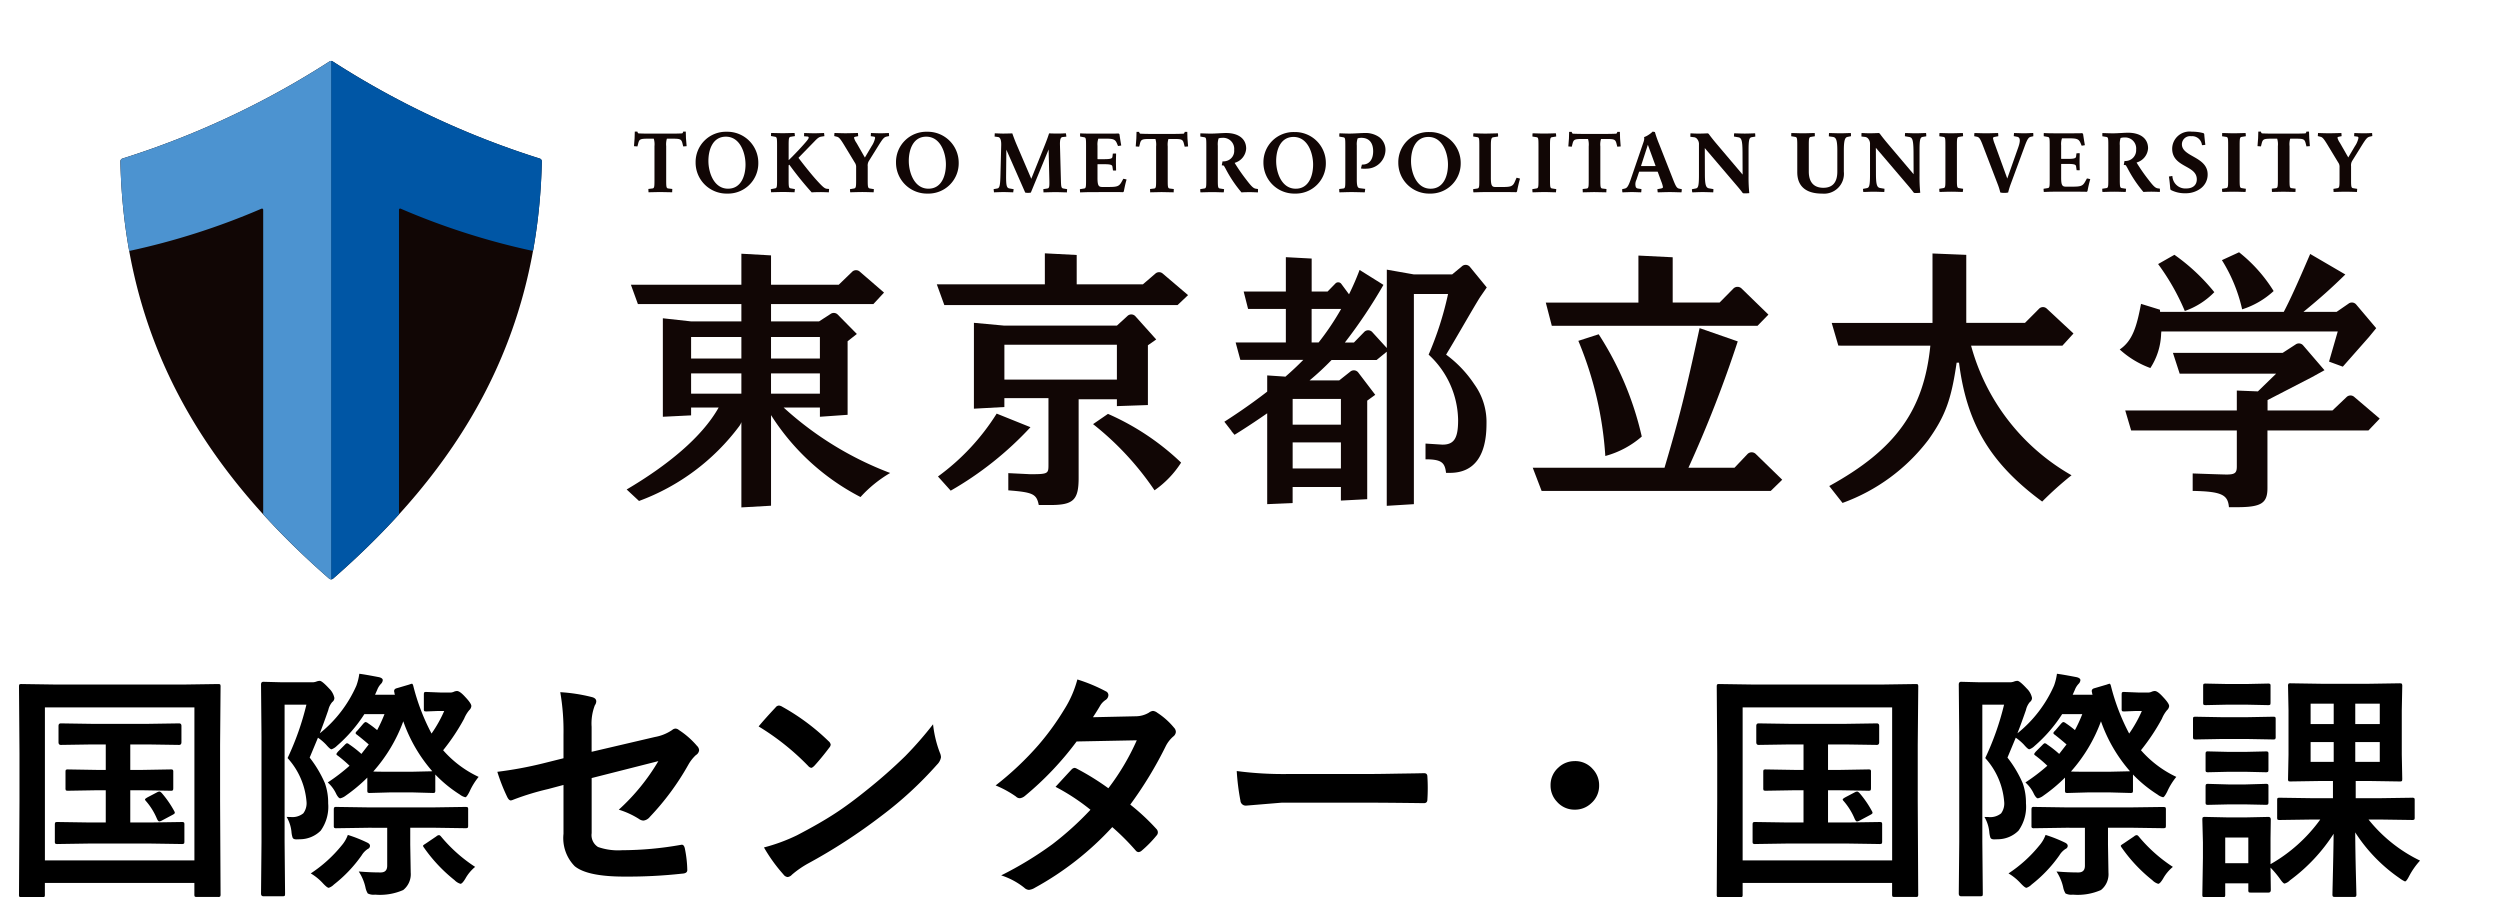 <svg xmlns="http://www.w3.org/2000/svg" width="232.435" height="83.416" viewBox="0 0 232.435 83.416"><g transform="translate(-199 -20)"><g transform="translate(-423.836 -344.281)"><rect width="232.435" height="59.528" transform="translate(622.836 364.282)" fill="none"/><line y1="5.597" transform="translate(739.054 364.282)" fill="none"/><line x2="11.195" transform="translate(844.076 394.045)" fill="none"/><line x2="11.195" transform="translate(622.837 394.045)" fill="none"/><line y1="5.597" transform="translate(739.054 418.212)" fill="none"/><path d="M837.515,376.552v-.037h-.24l-.007.029a.245.245,0,0,1-.085.137c-.11.008-.534.023-.953.023h-2.145c-.418,0-.843-.015-.95-.023a.235.235,0,0,1-.088-.137l-.007-.029H832.8l-.018.615-.054.7,0,.038.317.024.084-.333c.1-.358.23-.385.983-.385h.442a1.8,1.8,0,0,1,.065.69V381c0,.625-.015.75-.181.775l-.384.047.013.306,1.051-.022,1.136.022.013-.306-.383-.047c-.167-.026-.182-.15-.182-.775v-3.136a1.8,1.8,0,0,1,.065-.69h.443c.751,0,.879.027.982.384l.084.334.317-.024-.057-.736Z" fill="#110605"/><path d="M843.345,376.65s-.437.024-.717.024c-.334,0-.862-.024-.862-.024l-.042,0-.015.292.282.04a.118.118,0,0,1,.118.134,2.114,2.114,0,0,1-.326.755l-.62,1.048-.634-1.111c-.05-.089-.1-.174-.146-.252a1.454,1.454,0,0,1-.221-.463c0-.034.01-.073.129-.1l.255-.054-.023-.29h-.036c-.008,0-.8.024-1.121.024s-.971-.024-.978-.024l-.036,0-.021.285.268.067c.178.045.323.22.7.852l.924,1.525a.682.682,0,0,1,.129.454V381c0,.609-.016.743-.189.776l-.382.066.021.287h.037c.007,0,.745-.024,1.064-.024s1.027.023,1.034.024h.036l.021-.289-.382-.064c-.172-.027-.188-.161-.188-.776v-1.272a.785.785,0,0,1,.128-.525l.844-1.358c.437-.7.541-.815.8-.868l.205-.048-.022-.281Z" fill="#110605"/><path d="M816.893,380.878l-.027-.005-.17.306c-.219.387-.394.456-1.168.456h-.615c-.334,0-.444-.122-.444-.84v-1.25a.056.056,0,0,1,.021-.024h.6c.634,0,.749.073.768.236l.05.346.03,0a1.291,1.291,0,0,0,.228.006l.029-.007,0-.108c-.007-.25-.013-.486-.013-.679s.006-.422.013-.671l0-.109-.029-.007a1.5,1.5,0,0,0-.242.009l-.03,0-.036.29c-.019.157-.134.227-.768.227h-.6a.053.053,0,0,1-.021-.025V377.8a1.645,1.645,0,0,1,.077-.658h.619c.734,0,.939.049,1.1.42l.109.261.03,0c.02,0,.2-.029.237-.037l.034-.009-.006-.035c-.067-.362-.138-.852-.16-1-.012-.038-.052-.058-.09-.077l-.011-.006-.012,0c-.1.016-.468.016-1.2.016h-1.358c-.4,0-.772-.01-.945-.024l-.032,0-.008.032a1.756,1.756,0,0,0,0,.231v.03l.372.069c.167.026.18.14.18.768V381c0,.629-.013.743-.18.769l-.389.063v.033c0,.033.009.2.017.234l.008.03.156-.006c.213-.008.5-.019.836-.019h1.682c.747,0,1.2,0,1.281.015l.013,0,.011-.006a.151.151,0,0,0,.082-.077v-.005a10.673,10.673,0,0,1,.244-1.054l.01-.031-.029-.014A1.9,1.9,0,0,0,816.893,380.878Z" fill="#110605"/><path d="M823.65,381.822l-.205-.03c-.237-.037-.43-.244-.893-.847a16.814,16.814,0,0,1-1.06-1.531.041.041,0,0,1,0-.026v0a1.465,1.465,0,0,0,1.058-1.323c0-.9-.7-1.444-1.871-1.444-.162,0-.379.012-.609.025-.273.015-.555.031-.8.031-.2,0-.383-.007-.575-.013l-.356-.011h-.03l-.007.03a1.864,1.864,0,0,0,0,.238v.031l.373.061c.167.026.18.14.18.768V381c0,.629-.013.743-.181.769l-.384.061v.033c0,.047.005.2.013.236l.007.029h.03l.344-.009c.247-.008.5-.015.722-.015s.452.007.682.014l.351.01h.031l.007-.029c.008-.033.022-.2.025-.234l0-.035-.391-.061c-.164-.026-.188-.127-.188-.769v-3.2a1.8,1.8,0,0,1,.072-.688,1.093,1.093,0,0,1,.34-.049,1.025,1.025,0,0,1,1.107,1.124,1,1,0,0,1-1.032,1.062l-.048-.005-.072.365.037.008c.029,0,.06.01.089.013a.1.1,0,0,1,.09.053l.134.233a11.715,11.715,0,0,0,1.469,2.2l.012.012h.018c.177-.015.462-.024.763-.024.17,0,.567.015.708.024h.032l.007-.03a1.949,1.949,0,0,0,0-.245Z" fill="#110605"/><path d="M831.065,381v-3.223c0-.642.025-.743.189-.768l.385-.064,0-.033c0-.033-.012-.2-.02-.233l-.007-.03h-.031l-.334.009c-.251.007-.51.015-.731.015s-.458-.008-.691-.015l-.343-.009h-.03l-.007.029a2.215,2.215,0,0,0-.011.24v.033l.381.058c.168.026.181.14.181.768V381c0,.629-.013.743-.182.769l-.388.065v.034a2.293,2.293,0,0,0,.018.232l.007.028h.03l.343-.009c.248-.008.5-.015.723-.015s.452.007.683.014l.35.01h.031l.007-.029c.008-.033.022-.2.024-.232l0-.035-.391-.063C831.09,381.743,831.065,381.642,831.065,381Z" fill="#110605"/><path d="M804.777,381v-3.223c0-.642.024-.743.189-.768l.385-.064,0-.033c0-.033-.012-.2-.02-.233l-.007-.03h-.031l-.335.009c-.25.007-.509.015-.73.015s-.457-.008-.69-.015l-.344-.009h-.031l-.007.03a2.211,2.211,0,0,0-.01.239v.033l.381.058c.168.026.181.14.181.768V381c0,.629-.013.743-.182.769l-.388.065v.034c0,.032.009.2.017.231l.007.029h.031l.344-.009c.247-.008.5-.015.721-.015s.452.007.683.014l.351.01h.031l.007-.029c.008-.033.022-.2.024-.232l0-.035-.39-.063C804.8,381.743,804.777,381.642,804.777,381Z" fill="#110605"/><path d="M801.9,376.649h-.03l-.345.01c-.192.007-.373.014-.578.014s-.4-.007-.6-.014l-.352-.01h-.031l-.006.03a2.1,2.1,0,0,0-.014.236v.032l.4.07c.29.048.387.252.4,1.361l.008,2.1-2.382-2.815c-.4-.474-.63-.776-.764-.961l-.01-.01a.352.352,0,0,0-.1-.044l-.006,0h-.006c-.264.016-.606.024-.827.024-.251,0-.465-.01-.708-.024l-.032,0-.007.031a2.169,2.169,0,0,0-.007.262v.033l.3.035a.439.439,0,0,1,.347.192.73.73,0,0,1,.149.5v2.819c0,1.024-.073,1.21-.293,1.251l-.358.071,0,.034c0,.032.017.192.025.224l.007.03h.031l.349-.011c.191-.007.371-.013.574-.013s.4.006.6.013l.357.011h.03l.007-.029c.009-.033.013-.191.015-.238v-.033l-.392-.068c-.291-.048-.4-.261-.4-1.361l-.008-2.379,3.014,3.534c.27.315.42.517.473.591a.162.162,0,0,0,.14.077,3.8,3.8,0,0,0,.465-.016l.035-.007-.005-.035a14.515,14.515,0,0,1-.062-1.543v-2.362c0-.974.053-1.208.284-1.25l.342-.057v-.033a2.235,2.235,0,0,0-.012-.241Z" fill="#110605"/><path d="M794.911,376.649h-.03l-.344.01c-.2.007-.389.014-.595.014s-.45-.008-.673-.015l-.345-.009h-.03l-.007.03c-.009.032-.012.2-.014.245v.033l.375.052c.279.048.411.248.411,1.258v1.967c0,1-.436,1.506-1.3,1.506-.617,0-1.352-.263-1.352-1.514v-2.441c0-.605.017-.75.189-.776l.372-.062v-.032a2.209,2.209,0,0,0-.009-.237l-.008-.029h-.03l-.334.009c-.25.007-.509.015-.731.015s-.457-.008-.69-.015l-.344-.009h-.03l-.008.03c-.008.033-.009.189-.01.236v.032l.373.062c.165.025.189.126.189.768v2.512c0,1.3.794,1.991,2.3,1.991a1.851,1.851,0,0,0,2.029-2.038v-1.983c0-.993.127-1.21.348-1.25l.316-.065v-.031a1.9,1.9,0,0,0-.011-.234Z" fill="#110605"/><path d="M811.875,376.679l-.007-.03h-.031c-.135,0-.248.007-.353.012-.158.006-.294.012-.467.012s-.348-.006-.52-.013c-.114,0-.235-.008-.372-.011h-.031l-.007.03c-.008.033-.02.193-.022.225l0,.033.317.064a.256.256,0,0,1,.193.122c.089.151.059.435-.089.847l-1.026,2.911-1.114-3.069c-.014-.04-.03-.084-.047-.13a2.692,2.692,0,0,1-.164-.536c0-.069.013-.113.19-.145l.3-.056v-.033c0-.046-.006-.2-.015-.234l-.007-.029h-.03l-.311.008c-.266.008-.541.016-.77.016s-.479-.008-.727-.015l-.322-.009h-.03l-.008.029a2.3,2.3,0,0,0-.017.234v.032l.274.056c.2.051.3.2.543.846l1.351,3.523a5.872,5.872,0,0,1,.25.785l.005.018.017.008a1.316,1.316,0,0,0,.352.032,1.239,1.239,0,0,0,.352-.033l.016-.008,0-.017a6.7,6.7,0,0,1,.243-.785l1.3-3.523c.244-.664.367-.8.55-.845l.239-.054v-.031C811.886,376.869,811.883,376.712,811.875,376.679Z" fill="#110605"/><path d="M826.738,378.827c-.536-.3-1.042-.592-1.042-1.128a.762.762,0,0,1,.862-.754.921.921,0,0,1,1,.8l.008.032.032,0c.035,0,.208-.019.241-.027l.033-.008,0-.034c-.045-.347-.081-.7-.1-.961a.174.174,0,0,0-.07-.084l-.01-.005a4.042,4.042,0,0,0-1.077-.135,1.615,1.615,0,0,0-1.823,1.577c0,.95.672,1.324,1.264,1.655.528.294,1.026.572,1.026,1.2,0,.531-.367.848-.981.848a1.2,1.2,0,0,1-1.287-1.123l-.008-.035-.035.005c-.022,0-.218.032-.25.04l-.035.008.007.035c.057.318.1.89.126,1.134v.01l.006.008a.272.272,0,0,0,.076.075,2.844,2.844,0,0,0,1.345.289,2.288,2.288,0,0,0,1.408-.457,1.6,1.6,0,0,0,.636-1.3C828.089,379.593,827.371,379.186,826.738,378.827Z" fill="#110605"/><path d="M709.08,382.28a2.815,2.815,0,0,0,2.89-2.866,2.879,2.879,0,0,0-2.938-2.883,2.815,2.815,0,0,0-2.89,2.867A2.879,2.879,0,0,0,709.08,382.28Zm-1.75-3.033c0-1.092.426-2.259,1.622-2.259,1.343,0,1.829,1.541,1.829,2.577,0,1.092-.426,2.259-1.622,2.259C707.817,381.824,707.33,380.283,707.33,379.247Z" fill="#110605"/><path d="M686.613,377.136l-.016-.584,0-.037h-.241l-.007.029a.245.245,0,0,1-.085.138c-.111.008-.538.023-.959.023h-2.157c-.421,0-.848-.015-.956-.023a.235.235,0,0,1-.089-.138l-.007-.029h-.241l-.018.619-.054.7,0,.038.318.024.085-.335c.1-.36.232-.387.988-.387h.446a1.822,1.822,0,0,1,.065.694v3.155c0,.628-.015.754-.183.779l-.385.048.013.308,1.056-.023,1.143.023.013-.308-.384-.047c-.169-.026-.184-.152-.184-.78v-3.155a1.822,1.822,0,0,1,.065-.694h.445c.757,0,.886.027.989.386l.084.336.319-.024Z" fill="#110605"/><path d="M690.4,376.531a2.816,2.816,0,0,0-2.89,2.867,2.879,2.879,0,0,0,2.938,2.882,2.815,2.815,0,0,0,2.891-2.866A2.88,2.88,0,0,0,690.4,376.531Zm1.75,3.034c0,1.092-.426,2.259-1.623,2.259-1.341,0-1.828-1.541-1.828-2.577,0-1.092.426-2.259,1.622-2.259C691.662,376.988,692.149,378.529,692.149,379.565Z" fill="#110605"/><path d="M699.861,382.161h.036l.022-.311-.226-.02c-.2-.03-.39-.2-.907-.767-.569-.619-1.417-1.712-1.7-2.089a.068.068,0,0,1,0-.035l1.471-1.51c.309-.326.446-.418.662-.449l.23-.035.036-.005-.032-.292-.035,0c-.006,0-.575.024-.857.024-.345,0-.914-.024-.92-.024l-.038,0-.011.3.322.029a.1.1,0,0,1,.109.105c0,.094-.162.293-.459.626-.494.558-1.065,1.143-1.39,1.453l-.014,0v-1.383c0-.609.018-.754.191-.781l.393-.064-.032-.29-1.1.024-1.083-.024-.013.284.385.07c.167.026.182.152.182.781v3.242c0,.632-.014.747-.184.773l-.4.078.03.284h.035c.008,0,.75-.024,1.072-.024.215,0,.455.007.687.014l.352.01h.035l.032-.294-.394-.068c-.165-.026-.19-.127-.19-.773V379.65a.726.726,0,0,1,.063-.057l0,0a31.583,31.583,0,0,0,2.069,2.561l.013.012h.017c.171-.015.457-.024.767-.024C699.263,382.137,699.855,382.16,699.861,382.161Z" fill="#110605"/><path d="M705.5,376.932l-.022-.284-.037,0s-.439.024-.721.024c-.337,0-.867-.024-.872-.024l-.038,0-.015.294.284.04a.117.117,0,0,1,.118.135,2.139,2.139,0,0,1-.327.759l-.623,1.055-.639-1.118c-.05-.09-.1-.175-.147-.254a1.459,1.459,0,0,1-.221-.466c0-.034.01-.073.128-.1l.257-.054-.023-.293-.036,0c-.008,0-.806.024-1.127.024s-.977-.024-.977-.024l-.044,0-.02.286.269.068c.179.045.325.222.707.857l.93,1.534a.69.69,0,0,1,.13.457v1.176c0,.612-.017.747-.191.78l-.384.067.021.288h.037c.007,0,.749-.024,1.071-.024s1.033.023,1.033.023l.043,0,.021-.29-.384-.065c-.173-.026-.19-.172-.19-.78v-1.28a.794.794,0,0,1,.129-.528l.85-1.366c.439-.706.544-.82.8-.873Z" fill="#110605"/><path d="M755.719,376.558a2.8,2.8,0,0,0-2.877,2.853,2.866,2.866,0,0,0,2.924,2.869,2.8,2.8,0,0,0,2.877-2.853A2.866,2.866,0,0,0,755.719,376.558Zm1.741,3.019c0,1.088-.424,2.249-1.615,2.249-1.336,0-1.82-1.534-1.82-2.565,0-1.087.424-2.248,1.615-2.248C756.975,377.013,757.46,378.547,757.46,379.577Z" fill="#110605"/><path d="M743.228,382.28a2.8,2.8,0,0,0,2.877-2.853,2.867,2.867,0,0,0-2.925-2.869,2.8,2.8,0,0,0-2.877,2.853A2.867,2.867,0,0,0,743.228,382.28Zm-1.742-3.019c0-1.087.424-2.248,1.615-2.248,1.336,0,1.82,1.534,1.82,2.564,0,1.088-.424,2.249-1.614,2.249C741.971,381.826,741.486,380.292,741.486,379.261Z" fill="#110605"/><path d="M771.625,381.032v-3.139a1.776,1.776,0,0,1,.065-.691h.443c.753,0,.881.026.983.384l.085.334.317-.024-.057-.736-.017-.581,0-.036h-.24l-.007.029a.251.251,0,0,1-.084.137c-.111.008-.537.023-.955.023h-2.147c-.419,0-.844-.015-.951-.023a.231.231,0,0,1-.089-.137l-.007-.029h-.239l-.018.615-.055.7,0,.038.317.024.085-.333c.1-.359.231-.385.983-.385h.444a1.822,1.822,0,0,1,.064.691v3.139c0,.626-.014.751-.181.777l-.384.047.013.306,1.052-.022,1.137.022.013-.306-.383-.047C771.64,381.783,771.625,381.658,771.625,381.032Z" fill="#110605"/><path d="M731.956,382.162l.013-.306-.383-.047c-.168-.026-.182-.151-.182-.777v-3.139a1.821,1.821,0,0,1,.064-.691h.444c.752,0,.881.026.983.384l.085.334.317-.024-.058-.736-.016-.581,0-.036h-.24l-.006.029a.24.24,0,0,1-.086.137c-.11.008-.535.023-.954.023h-2.147c-.419,0-.844-.015-.951-.023a.227.227,0,0,1-.088-.137l-.007-.029h-.24l-.018.615-.054.7,0,.038.318.024.084-.333c.1-.359.23-.385.983-.385h.444a1.822,1.822,0,0,1,.064.691v3.139c0,.626-.014.751-.181.777l-.384.047.013.306,1.052-.022Z" fill="#110605"/><path d="M721.473,381.032l-.087-3.242c-.017-.618.081-.75.256-.769l.335-.035,0-.038c0-.022-.027-.209-.035-.242l-.007-.031-.032,0c-.223.015-.508.024-.765.024-.273,0-.733-.017-.733-.017h-.034l-.008.028c-.061.2-.2.6-.359.994l-1.286,3.2-1.372-3.2c-.157-.365-.3-.762-.383-.994l-.009-.027h-.027c-.006,0-.592.017-.826.017s-.736-.024-.736-.024l-.043,0-.014.3.315.044c.265.028.308.424.3.752l-.071,2.776c-.024.982-.079,1.217-.294,1.256l-.342.063.036.295.036,0s.543-.023.839-.023c.311,0,.87.023.876.023l.034,0,.043-.292-.385-.067c-.272-.047-.325-.259-.317-1.262l.023-2.342,1.754,3.986.017.005a1.084,1.084,0,0,0,.242.02,1.158,1.158,0,0,0,.246-.02l.017,0,1.654-4.015.068,2.861c.016.621-.013.743-.182.769l-.381.062.02.3h.036l.342-.009c.252-.007.512-.014.732-.014s.448.007.675.014l.353.009h.036l.021-.3-.358-.062C721.508,381.769,721.489,381.646,721.473,381.032Z" fill="#110605"/><path d="M725.936,382.138c.748,0,1.2,0,1.283.015l.012,0,.012-.006a.155.155,0,0,0,.082-.077v-.006c.06-.323.161-.792.244-1.055l.01-.031-.029-.014a1.935,1.935,0,0,0-.248-.057l-.027-.005-.17.307c-.22.388-.4.456-1.17.456h-.616c-.334,0-.445-.122-.445-.841v-1.251a.062.062,0,0,1,.022-.025h.6c.634,0,.75.073.769.237l.05.346.03,0a1.2,1.2,0,0,0,.228.006l.029-.007,0-.108c-.007-.25-.013-.486-.013-.68s.006-.422.013-.672l0-.109-.029-.007a1.642,1.642,0,0,0-.243.009l-.03,0-.035.289c-.019.158-.135.228-.769.228h-.6a.06.06,0,0,1-.022-.024V377.83a1.623,1.623,0,0,1,.078-.659h.62c.734,0,.94.049,1.1.42l.109.262.03,0c.02,0,.2-.03.237-.038l.034-.008-.006-.036c-.059-.316-.124-.759-.159-1-.013-.039-.055-.059-.091-.077l-.011-.006-.011,0c-.1.016-.469.016-1.2.016h-1.361c-.408,0-.771-.009-.945-.024l-.033,0-.007.032a1.618,1.618,0,0,0,0,.232v.03l.372.069c.168.026.181.14.181.769v3.226c0,.63-.013.744-.181.77l-.39.063,0,.034c0,.033.009.2.017.234l.007.03.157-.006c.213-.008.505-.019.837-.019Z" fill="#110605"/><path d="M739.8,381.856l-.206-.03c-.237-.037-.431-.245-.894-.848a17.025,17.025,0,0,1-1.062-1.533.044.044,0,0,1,0-.027v0a1.468,1.468,0,0,0,1.059-1.325c0-.9-.7-1.445-1.873-1.445-.162,0-.38.011-.61.024-.274.015-.556.031-.806.031-.2,0-.385-.007-.577-.013l-.355-.011h-.03l-.007.03a1.7,1.7,0,0,0,0,.239v.031l.373.061c.168.026.181.14.181.769v3.226c0,.63-.013.744-.182.77l-.384.061v.033a2.129,2.129,0,0,0,.013.237l.007.029h.03l.345-.009c.247-.007.5-.014.722-.014s.452.007.683.014l.352.009h.03l.007-.029c.009-.033.023-.2.025-.234l0-.035-.391-.062c-.164-.026-.189-.126-.189-.77v-3.2a1.8,1.8,0,0,1,.073-.689,1.1,1.1,0,0,1,.34-.049,1.026,1.026,0,0,1,1.108,1.125.963.963,0,0,1-.743,1.03.945.945,0,0,1-.29.033l-.047-.007-.073.368.038.008c.029.005.059.01.088.013a.1.1,0,0,1,.09.053l.135.235a11.683,11.683,0,0,0,1.47,2.2l.013.013.017,0c.177-.014.462-.023.764-.023.17,0,.567.015.709.023l.032,0,.007-.03a1.966,1.966,0,0,0,0-.246Z" fill="#110605"/><path d="M751.07,377.033a2.2,2.2,0,0,0-1.32-.387h0c-.163,0-.387.011-.625.024-.282.015-.573.031-.823.031-.222,0-.438-.008-.647-.016l-.253-.008h-.03l-.008.03a2.3,2.3,0,0,0-.008.242v.032l.379.065c.167.025.18.138.18.761v3.226c0,.633-.013.748-.18.773l-.386.048v.034c0,.049.005.213.013.246l.007.029h.031l.337-.008c.261-.008.53-.015.753-.015.245,0,.606.009.924.017l.308.007.007-.03c.008-.033.029-.232.032-.255l0-.037-.495-.062c-.192-.027-.283-.153-.283-.8v-3.163a1.652,1.652,0,0,1,.08-.672,1.29,1.29,0,0,1,.341-.05c.709,0,1.1.444,1.1,1.252v.017c-.005.763-.375,1.218-.989,1.218l-.026,0-.032,0-.088.361.04.007a1.847,1.847,0,0,0,.473.012,1.768,1.768,0,0,0,1.766-1.683A1.482,1.482,0,0,0,751.07,377.033Z" fill="#110605"/><path d="M763.8,382.15a.148.148,0,0,0,.082-.077l0-.006c.053-.288.179-.86.268-1.142l.009-.031-.029-.014a2.279,2.279,0,0,0-.263-.067l-.03-.007-.178.409c-.182.408-.4.453-1.182.453H761.9c-.328,0-.452-.074-.452-.849V377.83c0-.651.056-.763.237-.789l.433-.066v-.032a2.212,2.212,0,0,0-.008-.237l-.007-.03-.318.008c-.293.008-.626.017-.867.017-.221,0-.477-.008-.725-.015l-.333-.009h-.03l-.007.03a2.249,2.249,0,0,0-.018.232v.033l.389.062c.168.026.181.141.181.773v3.226c0,.623-.014.747-.181.773l-.392.062,0,.033c0,.033.011.2.02.233l.007.029h.03l.253-.007c.231-.008.492-.016.727-.016h1.644c.753,0,1.207,0,1.29.015l.013,0Z" fill="#110605"/><path d="M767.463,382.161h.031l.007-.029c.008-.033.022-.2.025-.233l0-.035-.391-.063c-.165-.026-.189-.126-.189-.77v-3.226c0-.643.024-.744.189-.769l.385-.064,0-.034c0-.033-.012-.2-.02-.233l-.007-.03h-.031l-.331.009c-.252.007-.512.015-.736.015s-.46-.008-.694-.015l-.34-.009h-.03l-.008.029a2.262,2.262,0,0,0-.01.241v.032l.381.059c.168.026.181.14.181.769v3.226c0,.63-.013.744-.182.77l-.389.066,0,.033c0,.046.009.2.017.232l.008.029h.03l.343-.009c.248-.007.5-.014.723-.014s.453.007.683.014Z" fill="#110605"/><path d="M778.387,380.963l-1.282-3.257a10.7,10.7,0,0,1-.4-1.127l-.007-.023-.207-.041-.014.016a2.237,2.237,0,0,1-.341.269,1.819,1.819,0,0,1-.412.218l-.032.01.006.033a.719.719,0,0,1,.007.15,1.266,1.266,0,0,1-.061.267l-1.194,3.487c-.225.657-.355.8-.543.845l-.252.061,0,.031c0,.033.009.2.017.231l.007.029h.031c.136,0,.249-.007.356-.012.151,0,.293-.011.465-.011s.33.006.488.011c.112.005.23.009.373.012h.031l.006-.029c.009-.034.019-.2.02-.238l0-.035-.321-.05a.265.265,0,0,1-.2-.123.908.908,0,0,1,.053-.69l.245-.733c.012-.018.014-.022.02-.024h1.683a.056.056,0,0,1,.038.028l.267.731c.015.039.031.083.047.128a2.725,2.725,0,0,1,.165.539c0,.063-.014.111-.2.145l-.314.057,0,.034c0,.033.019.2.028.232l.007.029h.03l.321-.008c.263-.008.536-.015.761-.015s.48.007.729.015l.33.008h.031l.007-.029c.008-.033.022-.2.024-.23l0-.033-.276-.06C778.737,381.76,778.639,381.61,778.387,380.963Zm-1.626-1.259a.066.066,0,0,1-.019.018h-1.313a.068.068,0,0,1-.019-.019l.634-1.962Z" fill="#110605"/><path d="M786.019,376.706l-.007-.03h-.031l-.342.011c-.193.006-.376.013-.582.013s-.4-.007-.606-.013l-.349-.011h-.031l-.007.029c-.009.034-.012.19-.014.238v.032l.4.07c.29.048.388.252.395,1.362l.008,2.106-2.385-2.818c-.4-.469-.628-.774-.765-.963l-.01-.009a.311.311,0,0,0-.1-.045h-.011c-.262.016-.6.024-.829.024s-.42-.007-.709-.024l-.032,0-.007.031a2.411,2.411,0,0,0-.007.262V377l.3.036a.436.436,0,0,1,.347.192.73.73,0,0,1,.15.5v2.823c0,1.025-.073,1.212-.294,1.252l-.359.071,0,.034c0,.032.017.193.025.226l.007.029h.031c.123,0,.237-.006.349-.01.191-.007.372-.013.575-.013s.4.006.6.013c.115,0,.233.008.358.01h.031l.007-.029c.008-.033.012-.191.014-.239v-.032l-.393-.068c-.29-.049-.4-.262-.4-1.363l-.008-2.382,3.017,3.538c.274.32.422.519.474.592a.164.164,0,0,0,.14.077,3.83,3.83,0,0,0,.467-.016l.034-.007,0-.035a14.222,14.222,0,0,1-.063-1.545v-2.364c0-.976.053-1.21.284-1.252l.343-.058v-.032C786.03,376.9,786.027,376.739,786.019,376.706Z" fill="#110605"/><path d="M653.475,369.989a79.854,79.854,0,0,1-19.247,9.029.278.278,0,0,0-.2.272c.366,16.663,7.726,28.585,19.406,38.786a.284.284,0,0,0,.371,0c11.68-10.2,19.04-22.123,19.406-38.786a.278.278,0,0,0-.2-.272,79.856,79.856,0,0,1-19.247-9.029A.275.275,0,0,0,653.475,369.989Z" fill="#110605"/><path d="M660.094,383.684a66.288,66.288,0,0,0,12.3,3.931,53.205,53.205,0,0,0,.82-8.325.278.278,0,0,0-.2-.272,79.856,79.856,0,0,1-19.247-9.029.275.275,0,0,0-.148-.044v48.2a.282.282,0,0,0,.185-.069,74.166,74.166,0,0,0,6.127-5.973V383.785A.111.111,0,0,1,660.094,383.684Z" fill="#0056a5"/><path d="M653.438,418.076a.282.282,0,0,0,.186.069v-48.2a.276.276,0,0,0-.149.044,79.854,79.854,0,0,1-19.247,9.029.278.278,0,0,0-.2.272,53.205,53.205,0,0,0,.82,8.325,66.288,66.288,0,0,0,12.3-3.931.111.111,0,0,1,.158.1V412.1A74.186,74.186,0,0,0,653.438,418.076Z" fill="#4c93d0"/><path d="M823.656,393.076l.012.2h11.5c.548-1.045,1.176-2.4,2.456-5.384l3.267,1.908c-1.281,1.255-2.3,2.169-3.894,3.476h3.083l1.1-.758a.521.521,0,0,1,.727.083l1.854,2.192-.675.824-2.43,2.754-1.28-.47.808-2.8h-16.4l-.02.215a6.163,6.163,0,0,1-1,3.182,8.564,8.564,0,0,1-2.848-1.725c1.2-.809,1.581-2.145,1.981-4.24Zm7.146,9.37v-1.854l1.96.078,1.693-1.646H825.49l-.627-1.934h10.2l1.2-.778a.52.52,0,0,1,.712.089l1.976,2.3-1.192.659-4.1,2.117v.966h6.036l1.3-1.235a.522.522,0,0,1,.722-.026l2.371,2.019-1.046,1.1H833.65v5.359c0,1.411-.575,1.777-2.848,1.777h-.732c-.1-1.15-.653-1.462-3.371-1.515V408.3s2.822.1,3.136.1c.81,0,.967-.156.967-.757V404.3h-9.826l-.548-1.855ZM825,387.97a18.278,18.278,0,0,1,3.71,3.475,7.092,7.092,0,0,1-2.744,1.751,21.113,21.113,0,0,0-2.482-4.364Zm6.01-.235a13.938,13.938,0,0,1,3.214,3.606,7.752,7.752,0,0,1-2.927,1.7,14.6,14.6,0,0,0-1.881-4.573Z" fill="#110605"/><path d="M687.09,402.171v.728l-2.626.13v-9.157l2.626.29h4.675V392.55h-9.621l-.65-1.794h10.271V387.87l2.757.155v2.731h6.292l1.237-1.194a.518.518,0,0,1,.724-.025l2.252,1.947-.988,1.066h-9.517v1.612h4.466l1.058-.684a.519.519,0,0,1,.689.062l1.764,1.792-.858.676v6.84l-2.575.181v-.858h-3.373a30.888,30.888,0,0,0,9.906,6.085,11.624,11.624,0,0,0-2.757,2.236,21.561,21.561,0,0,1-8.32-7.617V411.3l-2.757.156v-7.929a1.372,1.372,0,0,1-.192.368,20.44,20.44,0,0,1-9.325,6.963L681.1,409.79c3.745-2.21,6.992-4.837,8.552-7.619Zm4.675-4.558v-2H687.09v2Zm0,3.27V399H687.09v1.885Zm7.3-3.27v-2h-4.544v2Zm0,3.27V399h-4.544v1.885Z" fill="#110605"/><path d="M719.98,390.718v-2.884l2.961.154v2.73h6.153l1.15-.988a.513.513,0,0,1,.7-.01l2.35,2-.978.927H710.635l-.7-1.93Zm-9.937,17.864a21.066,21.066,0,0,0,5.458-5.846L718.643,404a31.322,31.322,0,0,1-7.416,5.9Zm3.343-14.287,2.832.261h10.46l.972-.888a.513.513,0,0,1,.756.026l1.927,2.149-.772.541v5.556l-2.883.1V401.4h-3.557v7.311c0,2.06-.489,2.523-2.626,2.523h-1.081c-.206-1.03-.541-1.184-2.832-1.364v-1.6l2.034.1c1.7,0,1.7-.051,1.7-.926V401.3h-4.1v.823l-2.832.155Zm13.292,5.277v-3.24h-10.46v3.24Zm-.829,3.189a23.483,23.483,0,0,1,6.8,4.531,9.1,9.1,0,0,1-2.472,2.575,27.173,27.173,0,0,0-5.715-6.153Z" fill="#110605"/><path d="M757.285,397.253c.824-1.338,2.573-4.428,3.165-5.355l.616-.893-1.557-1.9a.513.513,0,0,0-.757-.059l-.9.746h-3.578l-2.5-.441v7.288l-1.34-1.468a.514.514,0,0,0-.778-.009l-.939.963h-.842a46.611,46.611,0,0,0,3.584-5.355l-.116-.077-2.1-1.314a24.173,24.173,0,0,1-.984,2.265l-.709-.96a.36.36,0,0,0-.57-.03l-.716.734h-1.477V388.32l-2.4-.129v3.192h-3.923l.412,1.622h3.511v3.115h-4.669l.438,1.622h5.851c-.525.538-1.086,1.06-1.661,1.56l-.2-.017h0l-1.493-.1v1.507c-1.771,1.375-3.384,2.415-3.984,2.8l.676.872-.011.01.282.332s1.316-.8,3.037-2v8.448l2.365-.1v-1.493h4.487v1.261l2.447-.129v-9.163l.747-.541-1.576-2.069a.514.514,0,0,0-.756-.078l-1.02.808h-2.757a25.7,25.7,0,0,0,2.049-1.9h4.186l.943-.769V411.31l2.522-.155V391.616h3.177a30.369,30.369,0,0,1-1.806,5.637,8.419,8.419,0,0,1,2.742,6.1c0,1.673-.374,2.268-1.456,2.268l-1.575-.1v1.463c1.493,0,1.8.308,1.908,1.261h.361c2.266,0,3.4-1.6,3.4-4.557a6,6,0,0,0-1.133-3.681A10.884,10.884,0,0,0,757.285,397.253Zm-9.779,10.58h-4.487v-2.42h4.487Zm0-6.461v2.394h-4.487v-2.394Zm-2.723-8.367h2.745a24.711,24.711,0,0,1-2.094,3.115h-.651Z" fill="#110605"/><path d="M767.114,394.573h19.124l1.015-1.042-2.495-2.427a.543.543,0,0,0-.765.008l-1.281,1.3h-4.359V388.2l-3.187-.158v4.371h-8.612l.552,2.13Z" fill="#110605"/><path d="M786.073,406.487a.54.54,0,0,0-.378-.154h-.01a.541.541,0,0,0-.383.169l-1.2,1.264h-4.284a113.555,113.555,0,0,0,4.571-11.707l.01-.037-3.544-1.234-.01.044c-1.338,6.151-1.862,8.234-3.251,12.934H765.34l.817,2.134.01.025h21.3l1.068-1.041Z" fill="#110605"/><path d="M771.474,395.359l-1.893.612.017.041a33.184,33.184,0,0,1,2.487,10.615l0,.051.049-.015a8.54,8.54,0,0,0,3.325-1.779l.019-.016-.006-.024a29.482,29.482,0,0,0-3.985-9.461Z" fill="#110605"/><path d="M793.754,396.416l-.617-2.111h9.371v-6.457l3.14.128V394.3h5.458L812.4,393a.512.512,0,0,1,.736-.022l2.479,2.309-1.03,1.133h-8.49a19.852,19.852,0,0,0,9.339,12.048,31.652,31.652,0,0,0-2.728,2.446c-4.951-3.643-7.03-7.384-7.733-12.914l-.221,0c-.489,3.373-1.03,4.931-2.626,7.171a17.507,17.507,0,0,1-7.982,5.87l-1.236-1.571c6.179-3.4,8.8-7.054,9.4-13.052Z" fill="#110605"/></g><path d="M-89.143-8.751a.348.348,0,0,1,.22.044.379.379,0,0,1,.033.2v1.486q0,.187-.055.22a.344.344,0,0,1-.2.033l-2.565-.044h-1.178v2.995h1.85l2.907-.044a.4.4,0,0,1,.242.044.379.379,0,0,1,.033.2v1.563q0,.165-.044.2a.419.419,0,0,1-.231.039l-2.907-.044h-5.681l-2.907.044a.4.4,0,0,1-.242-.044.379.379,0,0,1-.033-.2V-3.62q0-.176.055-.209a.444.444,0,0,1,.22-.033l2.907.044h1.552V-6.813h-.881l-2.609.044q-.187,0-.22-.044a.411.411,0,0,1-.033-.209V-8.508q0-.176.044-.209a.411.411,0,0,1,.209-.033l2.609.044h.881v-2.367h-1.31l-2.863.044q-.22,0-.22-.253v-1.508q0-.242.22-.242l2.863.044h5.241l2.885-.044q.22,0,.22.242v1.508q0,.253-.22.253l-2.885-.044h-1.652v2.367h1.178ZM-89.914-6.5A9.463,9.463,0,0,1-88.8-4.875a.429.429,0,0,1,.055.154q0,.088-.242.209l-.969.517a.591.591,0,0,1-.231.077q-.11,0-.22-.242a6.052,6.052,0,0,0-1.035-1.663.25.25,0,0,1-.077-.143q0-.055.253-.2l.9-.473a.5.5,0,0,1,.187-.055Q-90.079-6.692-89.914-6.5ZM-101.078,3.13h-1.916a.331.331,0,0,1-.2-.039.358.358,0,0,1-.039-.215l.044-8.654v-4.481l-.044-6.177q0-.187.044-.22a.411.411,0,0,1,.209-.033l2.995.044h12.244l2.995-.044q.187,0,.22.044a.411.411,0,0,1,.033.209l-.044,5.406V-5.8l.044,8.654a.348.348,0,0,1-.044.22.379.379,0,0,1-.2.033h-1.938q-.187,0-.22-.044a.411.411,0,0,1-.033-.209V1.8h-13.9V2.876a.348.348,0,0,1-.044.22A.411.411,0,0,1-101.078,3.13Zm.253-17.65V-.295h13.9V-14.52ZM-60.5-8.057a6.084,6.084,0,0,0-.848,1.376q-.264.517-.385.517a1.323,1.323,0,0,1-.517-.253,12.127,12.127,0,0,1-2.279-1.861v1.464a.348.348,0,0,1-.044.22.411.411,0,0,1-.209.033l-1.938-.055h-1.938l-1.938.055a.348.348,0,0,1-.22-.044.411.411,0,0,1-.033-.209V-7.991a14.931,14.931,0,0,1-2,1.674,1.323,1.323,0,0,1-.517.253q-.154,0-.363-.385a3.269,3.269,0,0,0-.8-1.09A17.436,17.436,0,0,0-72.5-9.092a12.242,12.242,0,0,0-1.079-.925q-.143-.088-.143-.154t.165-.253l.584-.584q.165-.176.242-.176a.434.434,0,0,1,.209.11,10.174,10.174,0,0,1,1.123.881l.683-.881q-.639-.551-1.068-.881-.154-.1-.154-.176t.187-.253l.517-.606q.154-.165.22-.165a.478.478,0,0,1,.231.11,9.49,9.49,0,0,1,.848.639,13.535,13.535,0,0,0,.683-1.486h-1.872a13.6,13.6,0,0,1-2.554,2.951,1.3,1.3,0,0,1-.5.319q-.132,0-.5-.429a4.747,4.747,0,0,0-.76-.65l-.771,1.85a10.825,10.825,0,0,1,1.42,2.389,5.409,5.409,0,0,1,.3,1.861,3.817,3.817,0,0,1-.694,2.543,2.747,2.747,0,0,1-1.927.8q-.253.011-.341.011-.264,0-.341-.154a2.289,2.289,0,0,1-.11-.562,3.419,3.419,0,0,0-.451-1.376q.165.011.363.011a1.609,1.609,0,0,0,1.189-.341A1.564,1.564,0,0,0-76.5-5.734a6.839,6.839,0,0,0-1.762-4.074,25.594,25.594,0,0,0,1.751-4.966H-78.54V-2.034l.044,4.823q0,.187-.044.22a.411.411,0,0,1-.209.033h-1.762q-.22,0-.22-.253l.044-4.8v-9.766l-.044-4.867q0-.253.22-.253l1.7.044h2.775a1.1,1.1,0,0,0,.451-.066.919.919,0,0,1,.319-.066q.209,0,.881.727a1.675,1.675,0,0,1,.473.859.47.47,0,0,1-.2.385,1.74,1.74,0,0,0-.363.738q-.44,1.266-.793,2.169a11.734,11.734,0,0,0,3.4-4.426,5.228,5.228,0,0,0,.275-1.112q.584.077,1.839.319.341.088.341.275a.544.544,0,0,1-.132.308,1.681,1.681,0,0,0-.385.595l-.2.451h1.85a.391.391,0,0,1-.044-.176.543.543,0,0,1-.033-.165q0-.2.253-.264l1.156-.341a2,2,0,0,1,.242-.077q.066,0,.121.165a19.719,19.719,0,0,0,1.707,4.47,11.961,11.961,0,0,0,1.178-2.1h-.551l-1.1.044q-.176,0-.209-.044a.379.379,0,0,1-.033-.2V-15.7q0-.187.044-.22a.379.379,0,0,1,.2-.033l1.376.055h.771a.834.834,0,0,0,.407-.077.792.792,0,0,1,.286-.066q.264,0,.771.562.562.595.562.837a.592.592,0,0,1-.2.385,3,3,0,0,0-.473.793A19.334,19.334,0,0,1-63.8-10.534,10.047,10.047,0,0,0-60.5-8.057Zm-9.8-.5q.264.022,1.641.022h1.938l1.916-.044a14.119,14.119,0,0,1-2.7-4.646A14.543,14.543,0,0,1-70.3-8.552Zm-.418,5.23-2.995.044a.348.348,0,0,1-.22-.044.379.379,0,0,1-.033-.2V-5q0-.187.055-.231a.344.344,0,0,1,.2-.033l2.995.044h6l2.973-.044q.2,0,.242.055A.411.411,0,0,1-61.474-5v1.475q0,.165-.044.2a.419.419,0,0,1-.231.039l-2.973-.044h-2.136v1.574l.044,2.6a1.874,1.874,0,0,1-.7,1.619,5.367,5.367,0,0,1-2.609.429,1.207,1.207,0,0,1-.683-.11,1.72,1.72,0,0,1-.22-.584A4.423,4.423,0,0,0-71.647.74q1.079.088,2.037.088Q-69,.829-69,.2V-3.322ZM-76.107.917a12.551,12.551,0,0,0,2.863-2.587,3.131,3.131,0,0,0,.584-.991,12.931,12.931,0,0,1,1.806.716q.253.121.253.3a.31.31,0,0,1-.2.286,1.839,1.839,0,0,0-.573.595,12.684,12.684,0,0,1-2.587,2.72,1.2,1.2,0,0,1-.473.3q-.154,0-.551-.429A4.976,4.976,0,0,0-76.107.917ZM-60.824.311a3.836,3.836,0,0,0-.914,1.1q-.286.473-.451.473a1.278,1.278,0,0,1-.551-.341,14.309,14.309,0,0,1-2.852-3.039.355.355,0,0,1-.077-.154q0-.055.253-.209l.991-.672a.394.394,0,0,1,.242-.11q.088,0,.209.154A14.106,14.106,0,0,0-60.824.311Zm8.214-10.1v-2.169a21.235,21.235,0,0,0-.3-3.975,15.807,15.807,0,0,1,2.918.451q.429.1.429.407a.67.67,0,0,1-.132.363,4.7,4.7,0,0,0-.3,2v2.323l5.88-1.376a4.159,4.159,0,0,0,1.608-.65.507.507,0,0,1,.308-.132.518.518,0,0,1,.319.132A7.717,7.717,0,0,1-40.2-10.942a.607.607,0,0,1,.2.407.6.6,0,0,1-.3.451,3.66,3.66,0,0,0-.694.881,24.262,24.262,0,0,1-3.589,4.867.9.9,0,0,1-.584.341.751.751,0,0,1-.429-.154,7.74,7.74,0,0,0-1.872-.859,19.359,19.359,0,0,0,3.677-4.514l-6.2,1.574v5.12A1.3,1.3,0,0,0-49.4-1.539a5.639,5.639,0,0,0,2.246.3,31.532,31.532,0,0,0,5.461-.5.474.474,0,0,1,.088-.011q.231,0,.3.462A10.787,10.787,0,0,1-41.1.608q0,.308-.473.33a46.323,46.323,0,0,1-5.384.275q-3.435,0-4.613-.969A3.726,3.726,0,0,1-52.61-2.761V-7.308l-1.442.385a24.654,24.654,0,0,0-3.182.969,1.227,1.227,0,0,1-.264.088q-.2,0-.363-.363a16.944,16.944,0,0,1-.9-2.3,36.126,36.126,0,0,0,4.239-.782Zm18.145-2.962q.562-.683,1.574-1.762a.41.41,0,0,1,.319-.176.708.708,0,0,1,.3.11,20.317,20.317,0,0,1,4.305,3.2.542.542,0,0,1,.2.319.492.492,0,0,1-.132.286q-.738.98-1.4,1.7-.187.176-.275.176a.481.481,0,0,1-.286-.176A23.24,23.24,0,0,0-34.465-12.747Zm.5,11.253a16.557,16.557,0,0,0,3.05-1.123Q-28.74-3.752-27.3-4.7q1.266-.826,2.863-2.114a47.727,47.727,0,0,0,3.6-3.171,34.1,34.1,0,0,0,2.587-2.962,10.565,10.565,0,0,0,.628,2.631,1.185,1.185,0,0,1,.11.429,1.233,1.233,0,0,1-.363.683,34.749,34.749,0,0,1-5.186,4.779,51.958,51.958,0,0,1-6.8,4.415,8.829,8.829,0,0,0-1.508,1.046.645.645,0,0,1-.407.22.561.561,0,0,1-.385-.242A14.87,14.87,0,0,1-33.97-1.495ZM.085-5.48A20.258,20.258,0,0,1,2.519-3.212a.46.46,0,0,1,.132.319.437.437,0,0,1-.132.3,10.711,10.711,0,0,1-1.4,1.42.493.493,0,0,1-.275.11A.367.367,0,0,1,.6-1.2,22.01,22.01,0,0,0-1.588-3.388a28.1,28.1,0,0,1-7.19,5.637,1.315,1.315,0,0,1-.562.2.685.685,0,0,1-.429-.2A6.73,6.73,0,0,0-11.916,1.1,32.973,32.973,0,0,0-7.148-1.8a29.009,29.009,0,0,0,3.534-3.2A19.547,19.547,0,0,0-6.862-7.132Q-5.508-8.607-5.376-8.74a.436.436,0,0,1,.3-.154.773.773,0,0,1,.22.088A23.868,23.868,0,0,1-1.951-7,22.009,22.009,0,0,0,.691-11.459l-5.593.11A28.979,28.979,0,0,1-9.725-6.273a.9.9,0,0,1-.451.2.5.5,0,0,1-.363-.154,9.533,9.533,0,0,0-1.894-1.035,28.573,28.573,0,0,0,4-3.777,24.564,24.564,0,0,0,2.389-3.3,9.975,9.975,0,0,0,1.211-2.775,15.1,15.1,0,0,1,2.643,1.1.388.388,0,0,1,.242.363.559.559,0,0,1-.275.451,1.677,1.677,0,0,0-.462.473q-.264.462-.7,1.123l3.975-.088a2.408,2.408,0,0,0,1.233-.341A.749.749,0,0,1,2.2-14.19a.8.8,0,0,1,.407.176,6.8,6.8,0,0,1,1.541,1.376.584.584,0,0,1,.176.407.6.6,0,0,1-.253.429,2.97,2.97,0,0,0-.672.859A36.19,36.19,0,0,1,.085-5.48ZM9.984-8.6a33.3,33.3,0,0,0,4.867.275h7.267q1.068,0,2.753-.033Q27.017-8.387,27.3-8.4h.11q.3,0,.3.319.033.517.033,1.068t-.033,1.057q0,.341-.319.341H27.3q-3.38-.044-5.032-.044H14.157l-3.314.275a.5.5,0,0,1-.517-.473A21.443,21.443,0,0,1,9.984-8.6Zm31.435-.925a2.156,2.156,0,0,1,1.674.749,2.162,2.162,0,0,1,.584,1.508,2.156,2.156,0,0,1-.749,1.674,2.162,2.162,0,0,1-1.508.584,2.156,2.156,0,0,1-1.674-.749,2.162,2.162,0,0,1-.584-1.508,2.156,2.156,0,0,1,.749-1.674A2.162,2.162,0,0,1,41.419-9.521ZM68.7-8.751a.348.348,0,0,1,.22.044.379.379,0,0,1,.033.2v1.486q0,.187-.055.22a.344.344,0,0,1-.2.033l-2.565-.044H64.959v2.995h1.85l2.907-.044a.4.4,0,0,1,.242.044.379.379,0,0,1,.033.2v1.563q0,.165-.044.2a.419.419,0,0,1-.231.039l-2.907-.044H61.127l-2.907.044a.4.4,0,0,1-.242-.044.379.379,0,0,1-.033-.2V-3.62q0-.176.055-.209a.444.444,0,0,1,.22-.033l2.907.044H62.68V-6.813H61.8l-2.609.044q-.187,0-.22-.044a.411.411,0,0,1-.033-.209V-8.508q0-.176.044-.209a.411.411,0,0,1,.209-.033l2.609.044h.881v-2.367h-1.31l-2.863.044q-.22,0-.22-.253v-1.508q0-.242.22-.242l2.863.044H66.61l2.885-.044q.22,0,.22.242v1.508q0,.253-.22.253l-2.885-.044H64.959v2.367h1.178ZM67.932-6.5a9.464,9.464,0,0,1,1.112,1.63.429.429,0,0,1,.055.154q0,.088-.242.209l-.969.517a.592.592,0,0,1-.231.077q-.11,0-.22-.242A6.052,6.052,0,0,0,66.4-5.822a.25.25,0,0,1-.077-.143q0-.055.253-.2l.9-.473a.5.5,0,0,1,.187-.055Q67.767-6.692,67.932-6.5ZM56.767,3.13H54.851a.331.331,0,0,1-.2-.039.358.358,0,0,1-.039-.215l.044-8.654v-4.481l-.044-6.177q0-.187.044-.22a.411.411,0,0,1,.209-.033l2.995.044H70.1l2.995-.044q.187,0,.22.044a.411.411,0,0,1,.033.209L73.3-11.03V-5.8l.044,8.654a.348.348,0,0,1-.044.22.379.379,0,0,1-.2.033H71.169q-.187,0-.22-.044a.411.411,0,0,1-.033-.209V1.8H57.02V2.876a.348.348,0,0,1-.044.22A.411.411,0,0,1,56.767,3.13Zm.253-17.65V-.295h13.9V-14.52Zm40.32,6.463a6.083,6.083,0,0,0-.848,1.376q-.264.517-.385.517a1.323,1.323,0,0,1-.517-.253,12.127,12.127,0,0,1-2.279-1.861v1.464a.348.348,0,0,1-.044.22.411.411,0,0,1-.209.033L91.12-6.615H89.182l-1.938.055a.348.348,0,0,1-.22-.044.411.411,0,0,1-.033-.209V-7.991a14.93,14.93,0,0,1-2,1.674,1.322,1.322,0,0,1-.517.253q-.154,0-.363-.385a3.269,3.269,0,0,0-.8-1.09A17.436,17.436,0,0,0,85.35-9.092a12.242,12.242,0,0,0-1.079-.925q-.143-.088-.143-.154t.165-.253l.584-.584q.165-.176.242-.176a.434.434,0,0,1,.209.11,10.171,10.171,0,0,1,1.123.881l.683-.881q-.639-.551-1.068-.881-.154-.1-.154-.176t.187-.253l.517-.606q.154-.165.22-.165a.478.478,0,0,1,.231.11,9.49,9.49,0,0,1,.848.639,13.532,13.532,0,0,0,.683-1.486H86.727a13.6,13.6,0,0,1-2.554,2.951,1.3,1.3,0,0,1-.5.319q-.132,0-.5-.429a4.747,4.747,0,0,0-.76-.65l-.771,1.85a10.825,10.825,0,0,1,1.42,2.389,5.409,5.409,0,0,1,.3,1.861,3.817,3.817,0,0,1-.694,2.543,2.747,2.747,0,0,1-1.927.8q-.253.011-.341.011-.264,0-.341-.154a2.288,2.288,0,0,1-.11-.562A3.419,3.419,0,0,0,79.5-4.335q.165.011.363.011a1.609,1.609,0,0,0,1.189-.341,1.564,1.564,0,0,0,.286-1.068,6.839,6.839,0,0,0-1.762-4.074,25.593,25.593,0,0,0,1.751-4.966H79.305V-2.034l.044,4.823q0,.187-.044.22a.411.411,0,0,1-.209.033H77.335q-.22,0-.22-.253l.044-4.8v-9.766l-.044-4.867q0-.253.22-.253l1.7.044H81.8a1.1,1.1,0,0,0,.451-.066.919.919,0,0,1,.319-.066q.209,0,.881.727a1.675,1.675,0,0,1,.473.859.47.47,0,0,1-.2.385,1.74,1.74,0,0,0-.363.738q-.44,1.266-.793,2.169a11.734,11.734,0,0,0,3.4-4.426,5.228,5.228,0,0,0,.275-1.112q.584.077,1.839.319.341.088.341.275a.544.544,0,0,1-.132.308,1.681,1.681,0,0,0-.385.595l-.2.451h1.85a.391.391,0,0,1-.044-.176.544.544,0,0,1-.033-.165q0-.2.253-.264l1.156-.341a2,2,0,0,1,.242-.077q.066,0,.121.165a19.719,19.719,0,0,0,1.707,4.47,11.96,11.96,0,0,0,1.178-2.1H93.6l-1.1.044q-.176,0-.209-.044a.379.379,0,0,1-.033-.2V-15.7q0-.187.044-.22a.379.379,0,0,1,.2-.033l1.376.055h.771a.834.834,0,0,0,.407-.077.792.792,0,0,1,.286-.066q.264,0,.771.562.562.595.562.837a.592.592,0,0,1-.2.385,3,3,0,0,0-.473.793,19.335,19.335,0,0,1-1.949,2.929A10.047,10.047,0,0,0,97.341-8.057Zm-9.8-.5q.264.022,1.641.022H91.12l1.916-.044a14.119,14.119,0,0,1-2.7-4.646A14.543,14.543,0,0,1,87.541-8.552Zm-.418,5.23-2.995.044a.348.348,0,0,1-.22-.044.379.379,0,0,1-.033-.2V-5q0-.187.055-.231a.344.344,0,0,1,.2-.033l2.995.044h6L96.1-5.26q.2,0,.242.055A.411.411,0,0,1,96.372-5v1.475q0,.165-.044.2a.419.419,0,0,1-.231.039l-2.973-.044H90.988v1.574l.044,2.6a1.874,1.874,0,0,1-.7,1.619,5.367,5.367,0,0,1-2.609.429,1.207,1.207,0,0,1-.683-.11,1.719,1.719,0,0,1-.22-.584A4.423,4.423,0,0,0,86.2.74q1.079.088,2.037.088.606,0,.606-.628V-3.322ZM81.739.917A12.551,12.551,0,0,0,84.6-1.671a3.131,3.131,0,0,0,.584-.991,12.932,12.932,0,0,1,1.806.716q.253.121.253.3a.31.31,0,0,1-.2.286,1.838,1.838,0,0,0-.573.595,12.684,12.684,0,0,1-2.587,2.72,1.2,1.2,0,0,1-.473.3q-.154,0-.551-.429A4.977,4.977,0,0,0,81.739.917ZM97.021.311a3.837,3.837,0,0,0-.914,1.1q-.286.473-.451.473a1.278,1.278,0,0,1-.551-.341,14.309,14.309,0,0,1-2.852-3.039.355.355,0,0,1-.077-.154q0-.055.253-.209l.991-.672a.394.394,0,0,1,.242-.11q.088,0,.209.154A14.107,14.107,0,0,0,97.021.311Zm9.106,2.136q0,.253-.22.253h-1.63q-.176,0-.209-.044a.411.411,0,0,1-.033-.209V1.841h-2.147V2.876a.348.348,0,0,1-.044.22.411.411,0,0,1-.209.033h-1.6a.4.4,0,0,1-.242-.044.411.411,0,0,1-.033-.209l.055-3.4V-1.968l-.055-2.114q0-.187.055-.22a.444.444,0,0,1,.22-.033l2.048.044h1.751l2.07-.044q.22,0,.22.253L106.1-2.353V.058a14.588,14.588,0,0,0,4.624-4.151h-.738l-3.028.044q-.176,0-.209-.044a.379.379,0,0,1-.033-.2V-5.877q0-.176.044-.209a.379.379,0,0,1,.2-.033l3.028.044h1.916v-1.6h-1.134l-2.8.044q-.176,0-.209-.044a.411.411,0,0,1-.033-.209l.044-2.246v-4.107l-.044-2.246a.4.4,0,0,1,.044-.242.379.379,0,0,1,.2-.033l2.8.044h4.514l2.808-.044q.187,0,.22.055a.444.444,0,0,1,.033.22l-.044,2.246v4.107l.044,2.246q0,.187-.044.22a.411.411,0,0,1-.209.033l-2.808-.044h-1.266v1.6h2.191l3.039-.044a.348.348,0,0,1,.22.044.379.379,0,0,1,.033.2v1.586a.331.331,0,0,1-.039.2.358.358,0,0,1-.215.039l-3.039-.044h-1A13.819,13.819,0,0,0,120-.273a6.922,6.922,0,0,0-1.024,1.464q-.242.473-.374.473a2.441,2.441,0,0,1-.5-.3,15,15,0,0,1-4.129-4.261q.011,1.74.066,3.964.044,1.7.044,1.784a.348.348,0,0,1-.044.22.379.379,0,0,1-.2.033h-1.74q-.176,0-.209-.055a.344.344,0,0,1-.033-.2q0-.132.022-1.035.066-2.709.088-4.58a16.312,16.312,0,0,1-4.063,4.327,1.061,1.061,0,0,1-.5.3q-.132,0-.451-.473A9.786,9.786,0,0,0,106.1.377ZM104.035-2.42h-2.147V-.03h2.147Zm12.222-12.442h-2.279v1.894h2.279Zm0,5.406v-1.839h-2.279v1.839Zm-6.43-3.512h2.147v-1.894h-2.147Zm0,3.512h2.147v-1.839h-2.147Zm-8.269-4.151h2.367l2.411-.044q.176,0,.209.044a.379.379,0,0,1,.033.2V-11.8a.374.374,0,0,1-.044.231.379.379,0,0,1-.2.033l-2.411-.044h-2.367l-2.411.044q-.187,0-.22-.055a.411.411,0,0,1-.033-.209v-1.608q0-.176.044-.209a.411.411,0,0,1,.209-.033Zm.584-3.083H103.8l2.037-.044a.374.374,0,0,1,.231.044.379.379,0,0,1,.033.2v1.508q0,.187-.044.22a.444.444,0,0,1-.22.033l-2.037-.044h-1.663l-2.048.044q-.187,0-.22-.044a.411.411,0,0,1-.033-.209v-1.508q0-.176.044-.209a.411.411,0,0,1,.209-.033Zm.088,6.309h1.508l1.894-.044a.4.4,0,0,1,.242.044.411.411,0,0,1,.033.209v1.442q0,.176-.055.209a.444.444,0,0,1-.22.033l-1.894-.044h-1.508l-1.916.044a.348.348,0,0,1-.22-.044.379.379,0,0,1-.033-.2v-1.442q0-.187.055-.22a.344.344,0,0,1,.2-.033Zm0,3.028h1.508l1.894-.055a.4.4,0,0,1,.242.044.411.411,0,0,1,.033.209v1.442q0,.187-.055.22a.444.444,0,0,1-.22.033L103.738-5.5h-1.508l-1.916.044a.348.348,0,0,1-.22-.044.411.411,0,0,1-.033-.209V-7.154q0-.176.055-.22a.344.344,0,0,1,.2-.033Z" transform="translate(304 100.287)"/></g></svg>